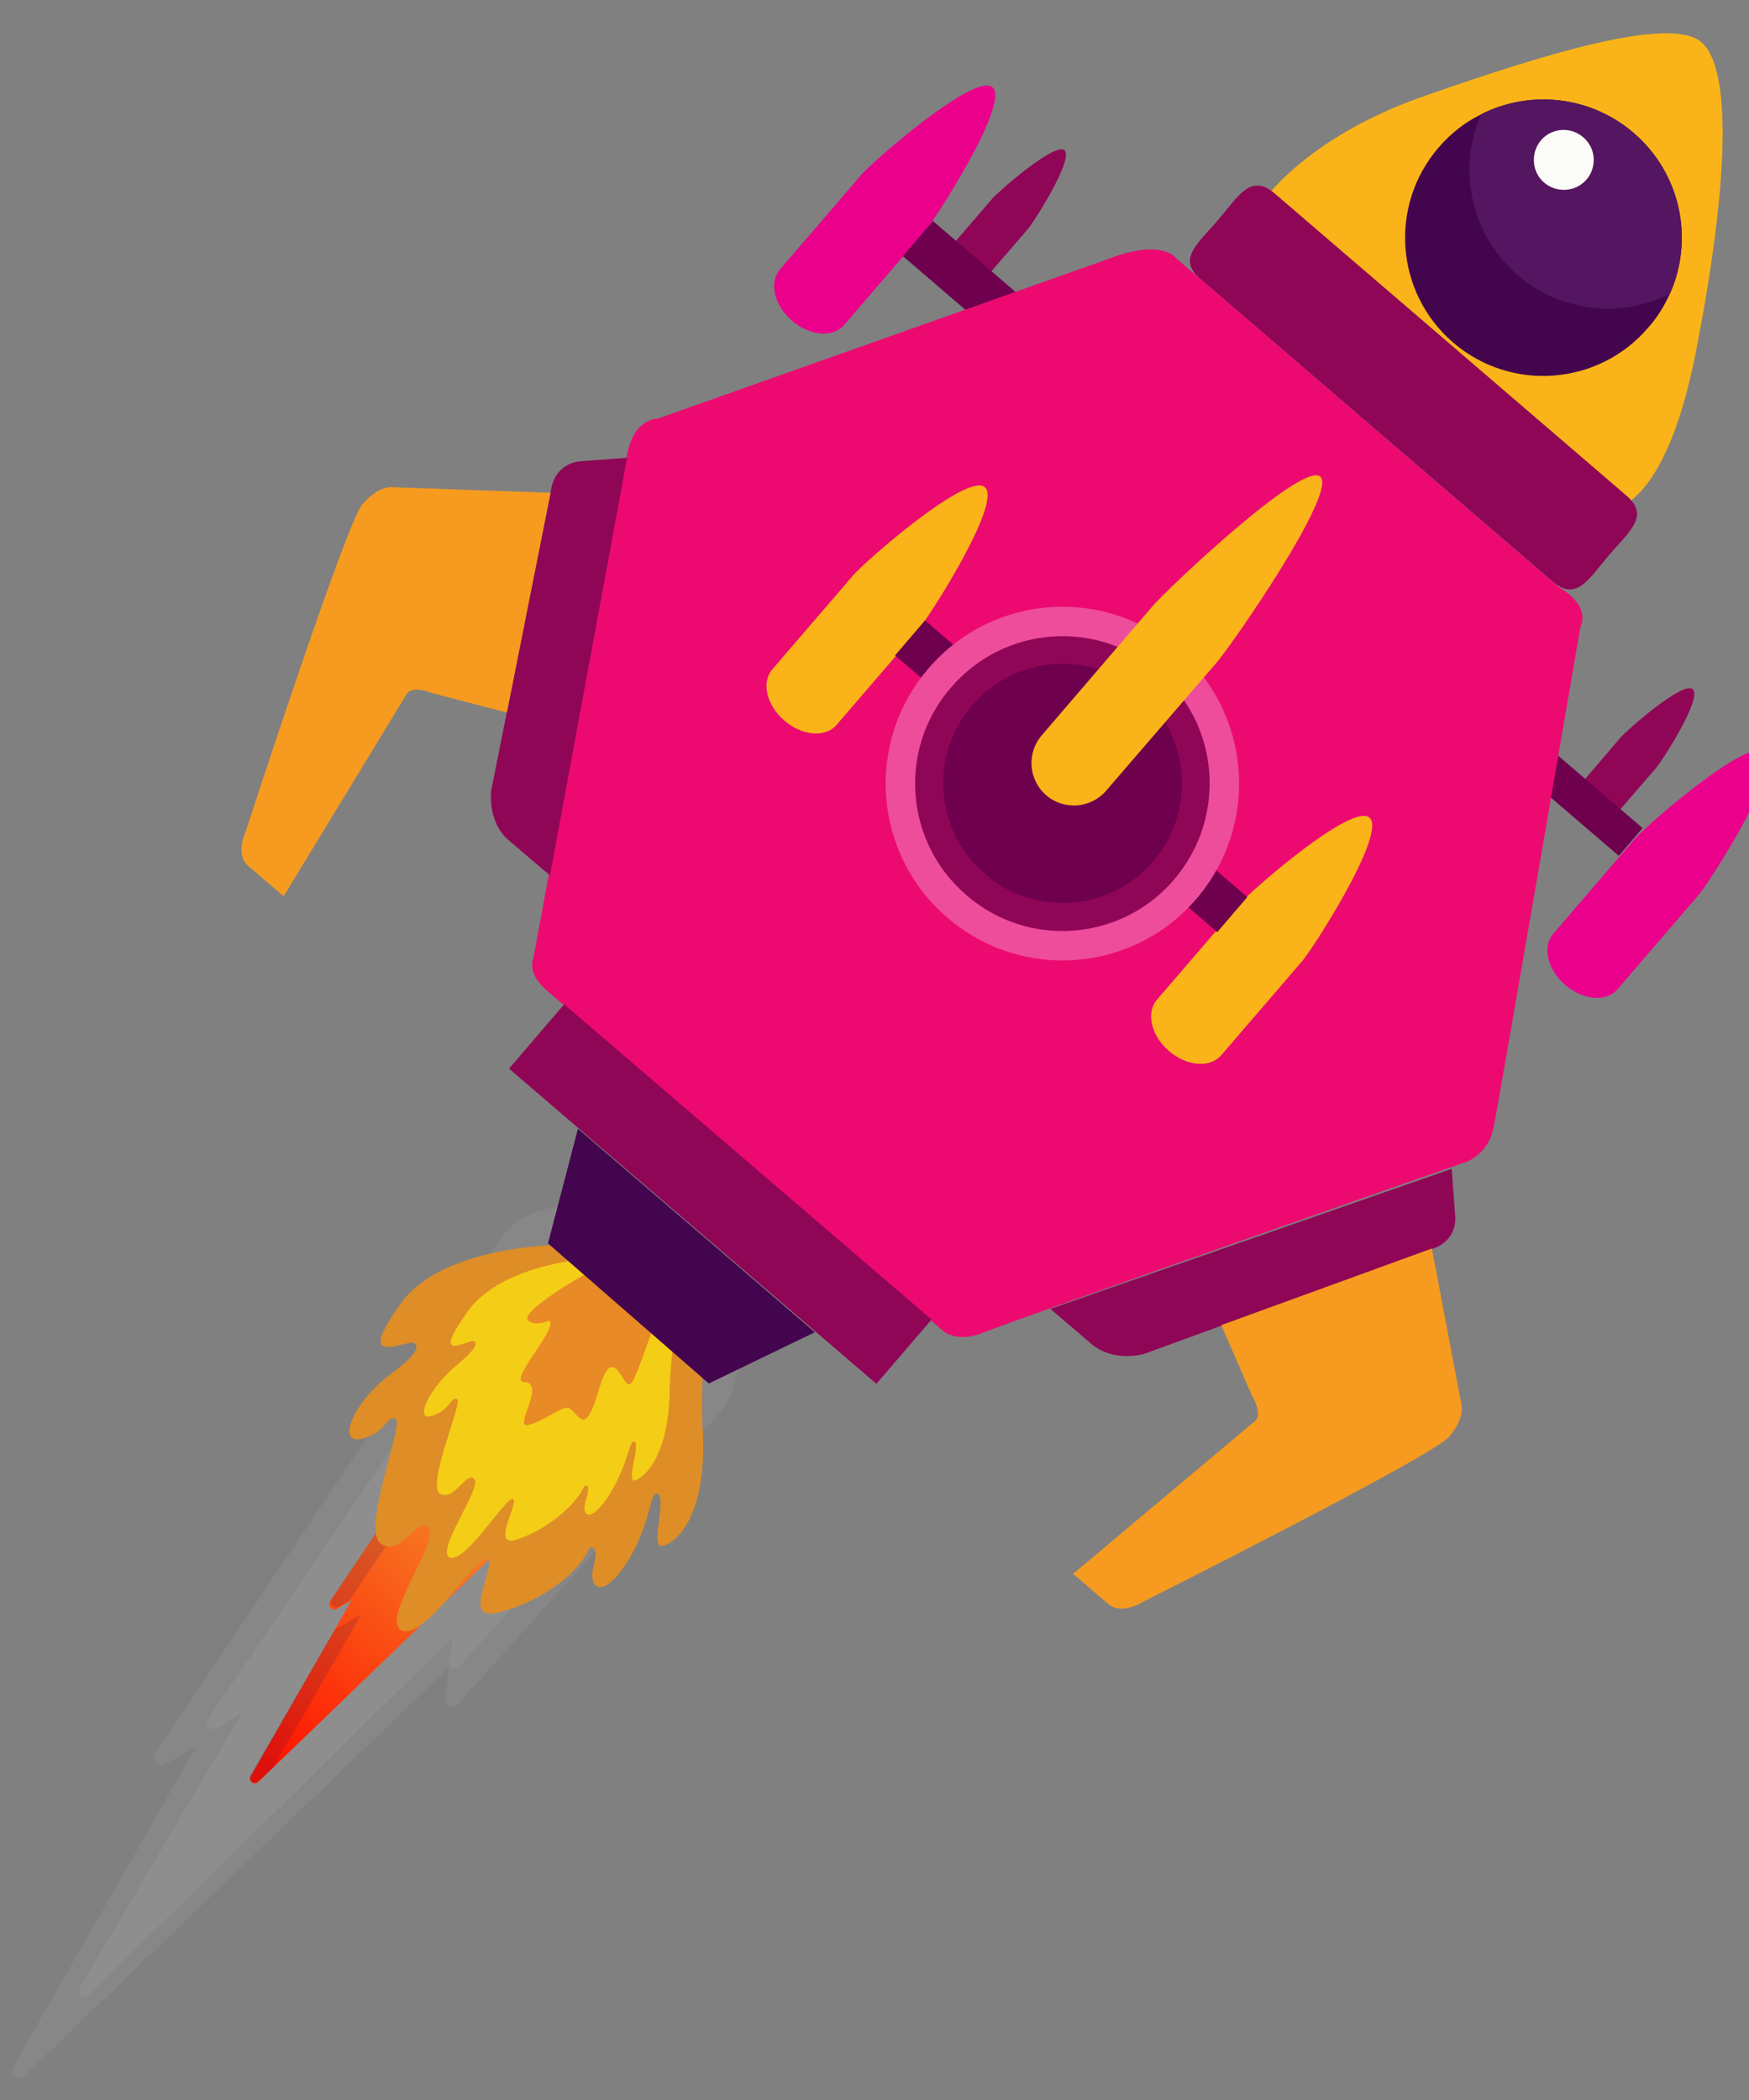 <?xml version="1.0" encoding="utf-8"?>
<!-- Generator: Adobe Illustrator 23.0.4, SVG Export Plug-In . SVG Version: 6.00 Build 0)  -->
<svg version="1.1" id="Isolation_Mode" xmlns="http://www.w3.org/2000/svg" xmlns:xlink="http://www.w3.org/1999/xlink" x="0px"
	 y="0px" viewBox="0 0 344.7 413.8" style="enable-background:new 0 0 344.7 413.8;" xml:space="preserve">
<rect x="0" y="0" width="344.7" height="413.8" fill="#808080" stroke="none"/>
<style type="text/css">
	.st0{opacity:6.000000e-02;fill:#FFFFFF;enable-background:new    ;}
	.st1{fill:url(#SVGID_1_);}
	.st2{opacity:0.15;}
	.st3{fill:#230753;}
	.st4{fill:#DE8D27;}
	.st5{fill:#F4CD16;}
	.st6{fill:#E88A25;}
	.st7{fill:#3E1F52;}
	.st8{fill:none;}
	.st9{fill:#FAB419;}
	.st10{fill:#EB008B;}
	.st11{fill:#900657;}
	.st12{fill:#6E004E;}
	.st13{fill:#44054F;}
	.st14{fill:#EC0A71;}
	.st15{fill:#F69B1F;}
	.st16{fill:#ED4D9A;}
	.st17{fill:#541661;}
	.st18{fill:#FBFBF7;}
</style>
<g>
	<g>
		<g>
			<path class="st0" d="M32.5,347.6l6.2-3.5L2.5,407.4c-0.8,1.4,1.1,2.9,2.2,1.7l83.7-80.5l-0.6,6c-0.1,1.4,1.6,2.2,2.5,1.1
				l51.7-57.5c6.7-8.4,3-22.5-8-31.4l-2.8-2.2c-11.2-8.9-25.8-9.3-32.4-0.9L30.6,345.6C29.7,346.8,31.2,348.4,32.5,347.6z"/>
			<path class="st0" d="M42.7,340.5l5-3l-32,54.2c-0.7,1.2,0.8,2.4,1.8,1.4l71.7-70.5l-0.7,4.8c-0.1,1.1,1.3,1.9,2.1,0.9l44.7-50.1
				c5.8-7.3,3.4-19.1-5.5-26.2l-2.2-1.8c-8.9-7-20.9-6.9-26.8,0.5L41,338.7C40.3,339.8,41.6,341.2,42.7,340.5z"/>
			
				<linearGradient id="SVGID_1_" gradientUnits="userSpaceOnUse" x1="-1968.46" y1="-2844.49" x2="-1883.75" y2="-2896.464" gradientTransform="matrix(-0.958 0.287 -0.287 -0.958 -2587.845 -1890.525)">
				<stop  offset="0" style="stop-color:#F1C13B"/>
				<stop  offset="1" style="stop-color:#FF1200"/>
			</linearGradient>
			<path class="st1" d="M66.4,317l2.9-1.7L49.4,350c-0.5,0.9,0.6,1.9,1.5,1.1l46.3-44.6l-0.4,2.9c-0.1,0.8,1,1.4,1.6,0.7l28.7-32
				c3.8-4.8,1.8-12.6-4.4-17.5l-1.6-1.3c-6.2-4.9-14.2-5.1-18.1-0.3l-38,56.6C64.6,316.5,65.5,317.5,66.4,317z"/>
			<g class="st2">
				<g>
					<path class="st3" d="M68.9,315.3l-2,1.2c-1,0.6-2.1-0.6-1.5-1.5l37.7-56c3.8-4.8,11.8-4.6,18.1,0.3l1.6,1.3
						c2,1.6,3.5,3.5,4.6,5.6c-0.8-1-1.7-2-2.7-2.8l-1.6-1.3c-6.2-4.9-14.2-5.1-18.1-0.3L68.9,315.3z"/>
					<path class="st3" d="M50.8,351c-0.8,0.7-2-0.2-1.5-1.2L66,321.1l5.2-3l-17.3,30.1L50.8,351z"/>
				</g>
			</g>
		</g>
	</g>
	<g>
		<g>
			<g>
				<path class="st4" d="M110.1,245.3c0,0-22.8,0.1-31,11.4c-8.2,11.3-2.2,8.7,2,7.8c0,0,3.9,0.3-3.8,6c-7.7,5.6-11.1,14.2-6.1,13
					c5-1.1,5.2-5,6.8-3.9c1.6,1-6.9,22-2.9,24.6c4.1,2.6,7.2-5.7,9.4-3.1c2.2,2.6-9.9,18.4-5.2,20.2C84,323,94.2,306,96.1,307.1
					c1.9,1.2-5.3,12.3,1.8,10.7c7.1-1.6,15.6-6.8,18.3-12.8c0,0,2-0.9,0.8,3.5c-1.2,4.4,1.7,7,6.6-0.7c4.9-7.7,4.4-14.4,6.1-13.4
					c1.7,1.1-1.7,10.8,0.9,10.2c2.7-0.6,9.2-6.1,7.8-24.3c0,0-0.4-13.2,1.2-15.8L110.1,245.3z"/>
				<path class="st5" d="M114.4,248.2c0,0-16,1.3-22.3,10.3c-6.4,9-2,6.6,1,5.7c0,0,2.7,0-3,4.7c-5.7,4.7-8.5,11.2-5,10.1
					c3.6-1.1,3.9-4,5-3.3c1.1,0.7-6.1,16.9-3.4,18.6c2.7,1.7,5.4-4.7,6.8-2.8c1.4,1.8-7.9,14.4-4.8,15.4
					c3.1,1.1,11.2-12.3,12.4-11.5c1.2,0.8-4.4,9.5,0.6,8c5.1-1.6,11.3-6,13.5-10.6c0,0,1.4-0.8,0.3,2.6c-1.1,3.3,0.8,5.1,4.6-0.9
					c3.8-6,3.9-11.1,5-10.4c1.1,0.7-1.8,8.2,0.1,7.6c1.9-0.6,6.8-5.1,6.8-18.6c0,0,0.4-9.9,1.7-11.9L114.4,248.2z"/>
				<path class="st6" d="M104.2,260.3c2.6,1.6,5-1.7,4.1,1.3c-1,3-7.8,10.7-5,10.7c4.4,0.1-2.1,9.1,0.7,8.5c2.8-0.6,5.6-3,7.5-3.4
					c1.8-0.4,2.8,4.2,4.6,1.4c1.8-2.8,2.4-8.9,4.3-9.4c2-0.4,2.8,4.9,4.2,2.9c1.3-2,5.2-14.1,5.2-14.1l-12.4-8.3
					C117.3,249.9,101.6,258.6,104.2,260.3z"/>
			</g>
			<g>
				<path class="st7" d="M324.9,64.6c-9.8,11.4-27,12.7-38.4,2.9c-11.4-9.8-12.7-27-2.9-38.4c9.8-11.4,27-12.7,38.4-2.9
					C333.4,36,334.7,53.2,324.9,64.6z"/>
				<g>
					<path class="st8" d="M287.7,32.6c-7.8,9.1-6.8,22.9,2.3,30.7c9.1,7.8,22.9,6.8,30.7-2.3c7.8-9.1,6.8-22.9-2.3-30.7
						C309.3,22.5,295.5,23.5,287.7,32.6z"/>
					<path class="st9" d="M335.3,8.3c-6.2-5.3-31.1,2.4-54.8,10.7c-23.7,8.3-32,21.2-32,21.2l69.5,60c0,0,10.2-0.2,16.2-30.7
						C340.6,36.8,341.5,13.6,335.3,8.3z M320.8,61c-7.8,9.1-21.6,10.2-30.7,2.3c-9.1-7.8-10.2-21.6-2.3-30.7
						c7.8-9.1,21.6-10.2,30.7-2.3C327.6,38.1,328.6,51.9,320.8,61z"/>
				</g>
				<path class="st10" d="M166.4,64c-2.2,2.6-6.8,2.2-10.3-0.8l0,0c-3.5-3-4.6-7.5-2.4-10.1l16-18.6c2.2-2.6,22.4-20.3,25.9-17.3
					l0,0c3.5,3-11,25.6-13.2,28.2L166.4,64z"/>
				<path class="st11" d="M193.8,55.3c-1.2,1.4-3.8,1.2-5.7-0.4l0,0c-1.9-1.7-2.5-4.1-1.3-5.6l8.8-10.2c1.2-1.4,12.3-11.1,14.2-9.5
					l0,0c1.9,1.7-6,14.1-7.2,15.5L193.8,55.3z"/>
				
					<rect x="185.2" y="43.1" transform="matrix(0.651 -0.759 0.759 0.651 24.657 162.969)" class="st12" width="9.1" height="23.1"/>
				<path class="st10" d="M306.1,184c-2.2,2.6-1.1,7.1,2.4,10.1l0,0c3.5,3,8.1,3.4,10.3,0.8l16-18.6c2.2-2.6,16.7-25.2,13.2-28.2
					l0,0c-3.5-3-23.7,14.7-25.9,17.3L306.1,184z"/>
				<path class="st11" d="M310.6,155.6c-1.2,1.4-0.6,3.9,1.3,5.5l0,0c1.9,1.7,4.5,1.9,5.7,0.4l8.8-10.2c1.2-1.4,9.2-13.8,7.2-15.5
					l0,0c-1.9-1.7-13,8.1-14.2,9.5L310.6,155.6z"/>
				
					<rect x="309.1" y="147" transform="matrix(0.651 -0.759 0.759 0.651 -11.293 292.501)" class="st12" width="7.2" height="23.1"/>
				<polygon class="st13" points="108,245 139.7,272.6 160.6,262.5 113.9,222.4 				"/>
				<path class="st11" d="M317.1,109.4c-4,4.7-6.4,9.2-11.1,5.2L236.6,55c-4.7-4-0.5-7,3.5-11.7l0,0c4-4.7,6.4-9.2,11.1-5.2
					l69.4,59.6C325.2,101.7,321.1,104.7,317.1,109.4L317.1,109.4z"/>
				<path class="st14" d="M236.6,55l-4.8-4.1c0,0-2.7-4-13.3,0.1l-88.9,31.5c0,0-4.6-0.2-6,7c-1.5,7.2-18.5,99.4-18.5,99.4
					s-1.4,2.8,2.7,6.3c4.1,3.5,77.8,66.8,77.8,66.8s2.6,2.9,8.4,0.5c5.8-2.4,94.2-33.3,94.2-33.3s5-1.1,6.2-7.2
					c1.2-6.1,17.1-98.6,17.1-98.6s2.3-3.8-4.4-7.8L236.6,55z"/>
				<path class="st11" d="M108.5,97.1l-11.7,58.7c0,0-0.8,6.2,3.5,9.8c4.3,3.7,8.1,6.9,8.1,6.9l15.2-82.3l-9.4,0.7
					C114.3,90.9,109.2,91.1,108.5,97.1z"/>
				<path class="st11" d="M281.6,246.3l-56.2,20.5c0,0-6,1.7-10.3-2c-4.3-3.7-8.1-6.9-8.1-6.9l79.1-27.6l0.7,9.3
					C286.8,239.7,287.5,244.7,281.6,246.3z"/>
				<path class="st15" d="M108.5,97.1L77.4,96c0,0-2.7-0.5-6,3.4c-3.3,3.9-23,64.5-23,64.5s-2.1,4.5,0.5,6.7l7,6L80,137
					c0,0,0.6-2.2,5.3-0.4l14.6,3.8L108.5,97.1z"/>
				<path class="st15" d="M282.2,246l5.8,30.6c0,0,0.9,2.6-2.4,6.5c-3.3,3.9-60.3,32.5-60.3,32.5s-4.2,2.7-6.8,0.5l-7-6l35.6-29.9
					c0,0,2.1-0.9-0.4-5.3l-6-13.8L282.2,246z"/>
				
					<rect x="133.6" y="187.8" transform="matrix(0.651 -0.759 0.759 0.651 -129.195 189.706)" class="st11" width="16.7" height="95.4"/>
				<path class="st9" d="M164.9,142.8c-2.2,2.6-6.8,2.2-10.3-0.8l0,0c-3.5-3-4.6-7.5-2.4-10.1l16-18.6c2.2-2.6,22.4-20.3,25.9-17.3
					l0,0c3.5,3-11,25.6-13.2,28.2L164.9,142.8z"/>
				<path class="st9" d="M240.7,207.9c-2.2,2.6-6.8,2.2-10.3-0.8l0,0c-3.5-3-4.6-7.5-2.4-10.1l16-18.6c2.2-2.6,22.4-20.3,25.9-17.3
					l0,0c3.5,3-11,25.6-13.2,28.2L240.7,207.9z"/>
				
					<rect x="178.2" y="124.3" transform="matrix(0.651 -0.759 0.759 0.651 -33.959 183.475)" class="st12" width="9.1" height="8.7"/>
				
					<rect x="233.9" y="170.6" transform="matrix(0.651 -0.759 0.759 0.651 -50.806 242.449)" class="st12" width="9.1" height="11.8"/>
				<path class="st16" d="M235.8,177.1c-12.5,14.6-34.5,16.3-49.1,3.7c-14.6-12.5-16.3-34.5-3.7-49.1c12.5-14.6,34.5-16.3,49.1-3.7
					C246.7,140.5,248.3,162.5,235.8,177.1z"/>
				<path class="st11" d="M231.4,173.3c-10.4,12.2-28.8,13.6-40.9,3.1c-12.2-10.4-13.6-28.8-3.1-40.9c10.4-12.2,28.8-13.6,40.9-3.1
					C240.5,142.8,241.8,161.1,231.4,173.3z"/>
				<path class="st12" d="M227.3,169.7c-8.5,9.9-23.4,11-33.2,2.5c-9.9-8.5-11-23.4-2.5-33.2c8.5-9.9,23.4-11,33.2-2.5
					C234.6,145,235.7,159.9,227.3,169.7z"/>
				<path class="st9" d="M218,155.8c-3,3.5-8.3,3.9-11.8,0.9l0,0c-3.5-3-3.9-8.3-0.9-11.8l21.8-25.4c3-3.5,29.5-28.6,33.1-25.6l0,0
					c3.5,3-17.3,33-20.3,36.5L218,155.8z"/>
			</g>
		</g>
		<path class="st13" d="M329.1,57.9c-1.1,2.4-2.5,4.7-4.3,6.7c-9.8,11.4-27,12.7-38.4,2.9c-11.4-9.8-12.7-27-2.9-38.4
			c2.4-2.8,5.3-5.1,8.5-6.6c9.5-4.8,21.4-3.7,30,3.7C331.3,34.2,333.9,47.2,329.1,57.9z"/>
		<path class="st17" d="M329.1,57.9c-9.5,4.8-21.4,3.7-30-3.7c-9.3-8-11.9-21-7.2-31.7c9.5-4.8,21.4-3.7,30,3.7
			C331.3,34.2,333.9,47.2,329.1,57.9z"/>
		<path class="st18" d="M314.1,31.3c0.1,3.3-2.4,6-5.7,6.1c-3.3,0.1-6-2.4-6.1-5.7c-0.1-3.3,2.4-6,5.7-6.1
			C311.2,25.5,314,28.1,314.1,31.3z"/>
	</g>
</g>
</svg>
